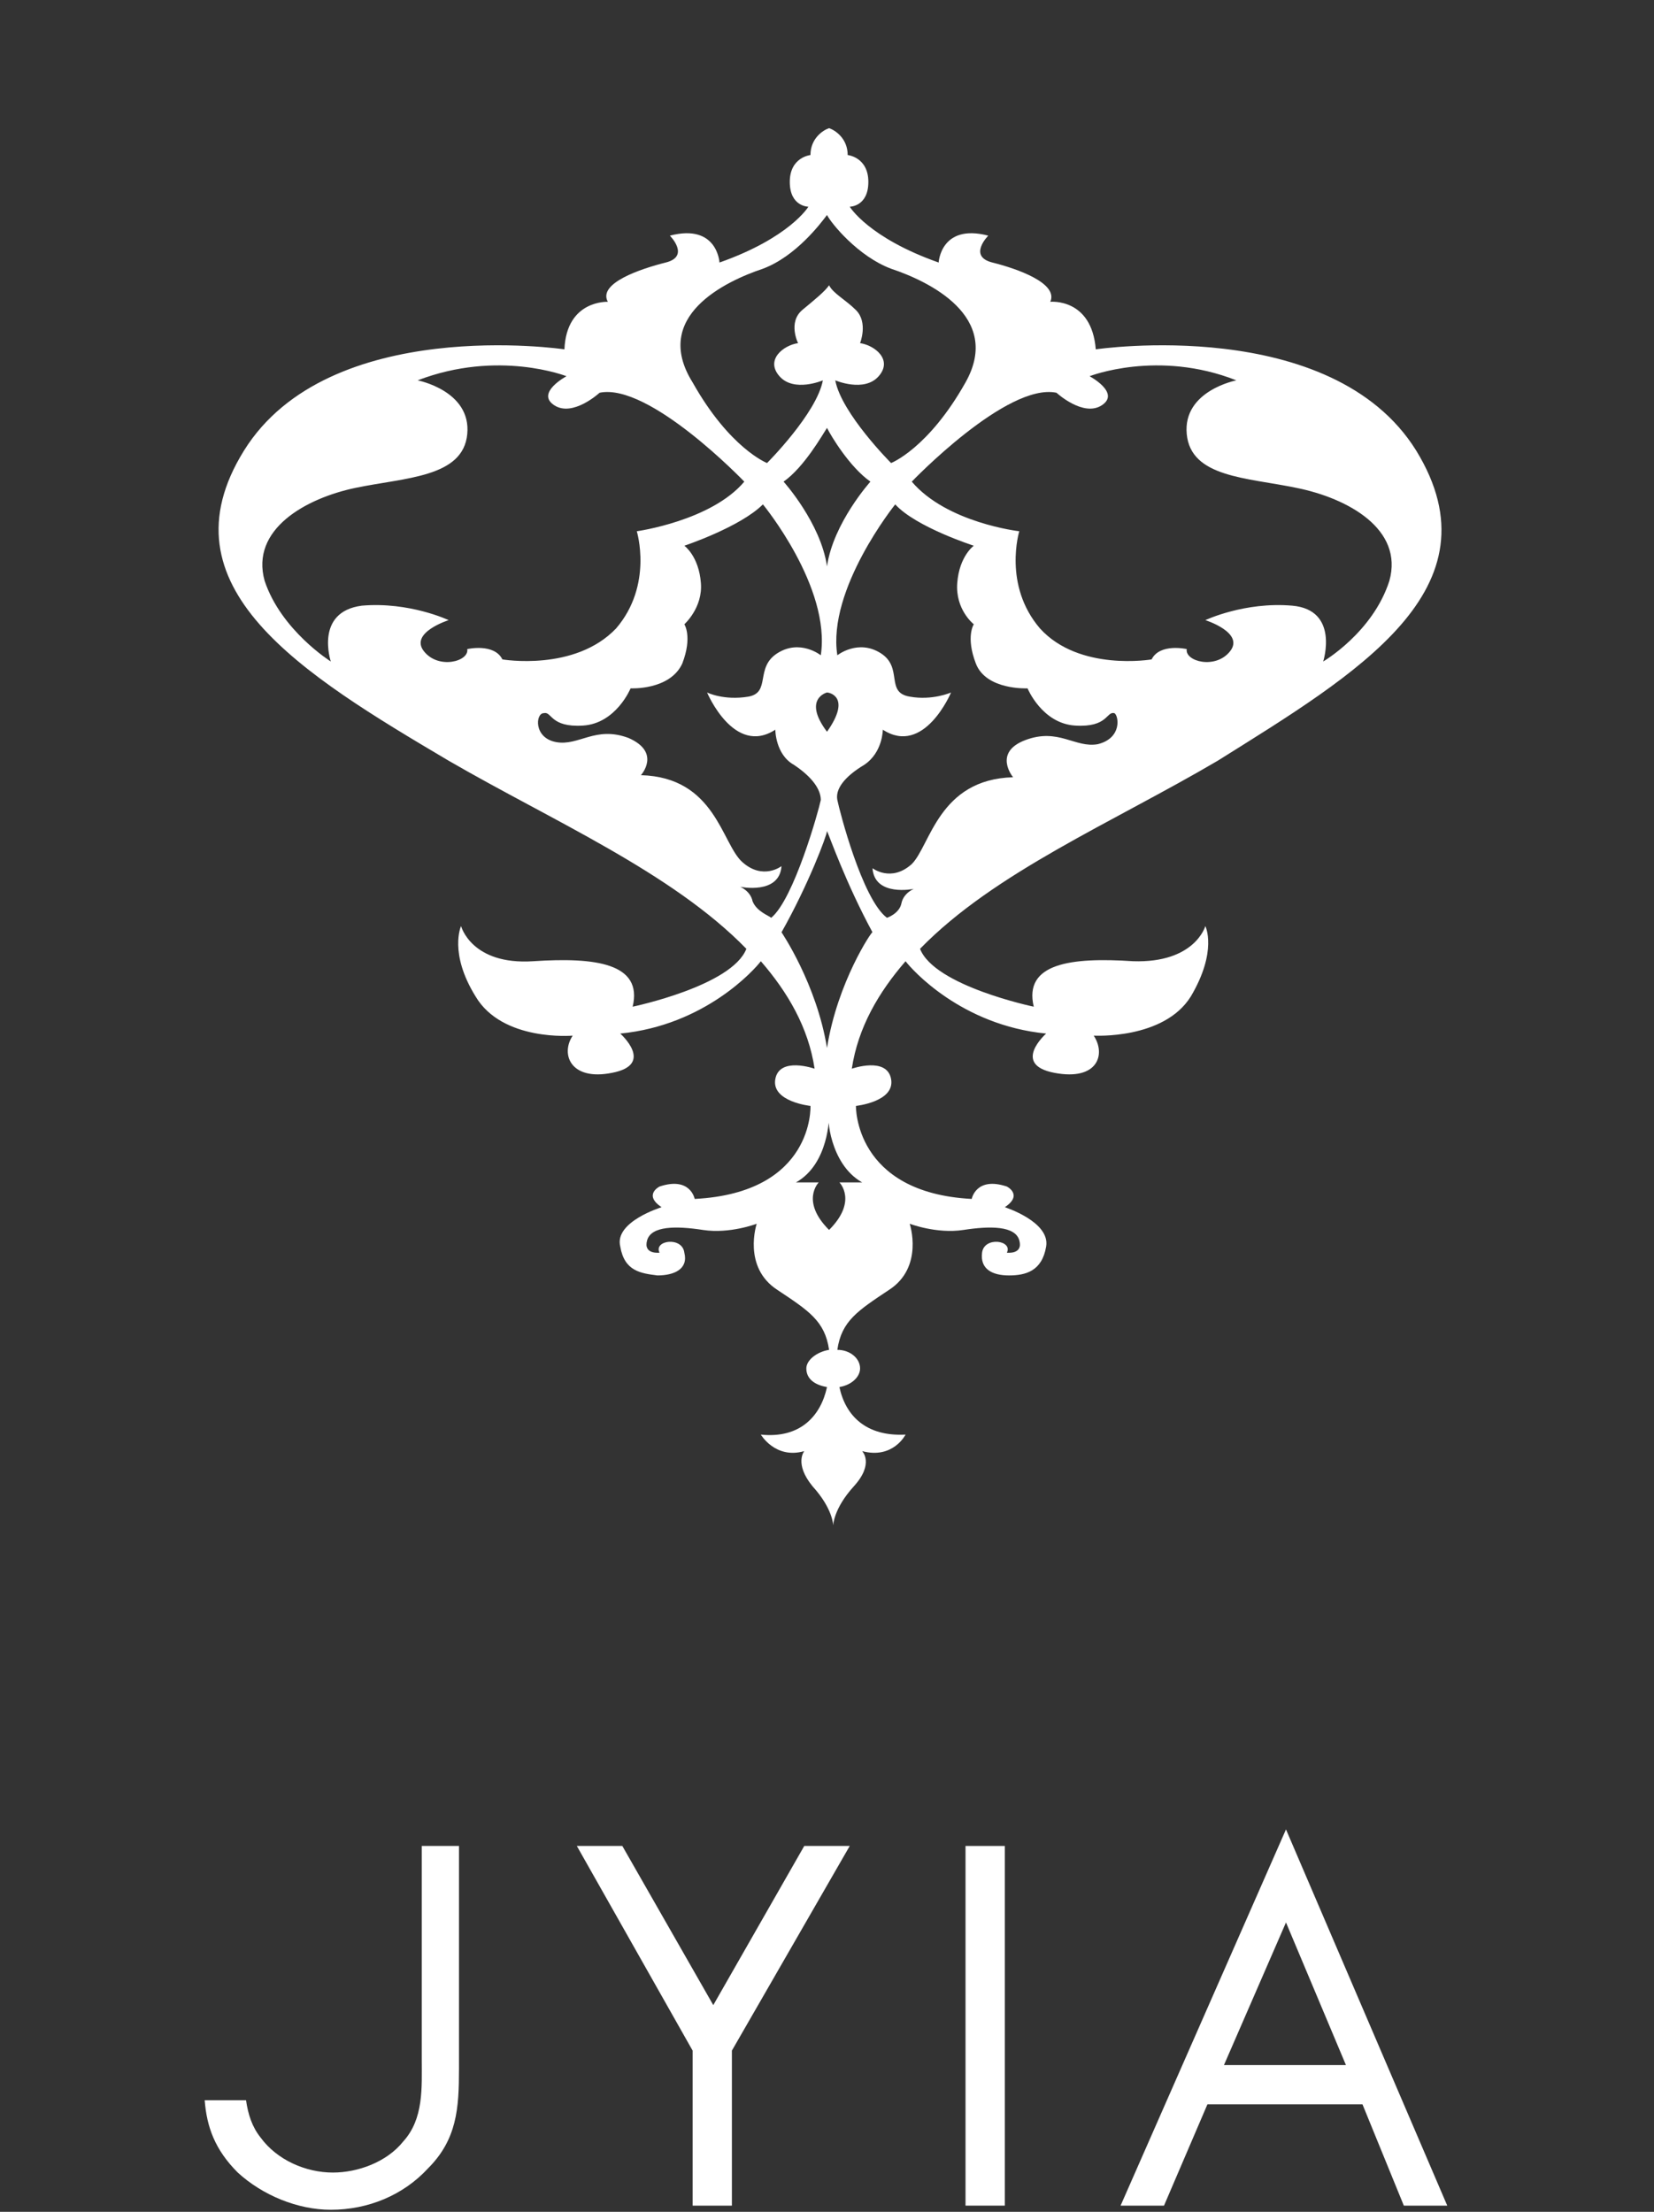 <?xml version="1.0" encoding="utf-8"?>
<!-- Generator: Adobe Illustrator 21.0.2, SVG Export Plug-In . SVG Version: 6.00 Build 0)  -->
<svg version="1.1" id="レイヤー_1" xmlns="http://www.w3.org/2000/svg" xmlns:xlink="http://www.w3.org/1999/xlink" preserveAspectRatio="none" x="0px"
	 y="0px" width="80" height="107" viewBox="0 0 80 107" style="enable-background:new 0 0 80 107;" xml:space="preserve">
<rect x="0" y="0" width="80" height="107" fill="#333333" stroke="none"/>
<style type="text/css">
	.st0{fill:#FFFFFF;}
	.st1{fill:none;}
</style>
<g>
	<path class="st0" d="M27.9,89.3h2.2l4.4,7.7l4.4-7.7h2.2l-5.7,9.9v7.5h-1.9v-7.5L27.9,89.3z"/>
	<path class="st0" d="M48.6,106.7h-1.9V89.3h1.9V106.7z"/>
	<path class="st0" d="M58.4,101.8l-2.1,4.9h-2.1l8-18.2l7.8,18.2h-2.1l-2-4.9H58.4z M62.2,93l-3,6.9h5.9L62.2,93z"/>
	<path class="st0" d="M20.4,89.3v10.3c0,1.4,0.1,2.9-0.9,4c-0.8,1-2.2,1.5-3.4,1.5c-1.3,0-2.7-0.6-3.5-1.7c-0.4-0.5-0.6-1.1-0.7-1.8
		h-2c0.1,1.3,0.5,2.4,1.6,3.5c1.2,1.1,2.9,1.8,4.5,1.8c1.8,0,3.5-0.7,4.7-2c1.4-1.4,1.5-2.9,1.5-4.8V89.3H20.4z"/>
	<rect class="st1" width="80" height="80"/>
	<path class="st0" d="M68.5,21.8C64.4,15.2,53,16.9,53,16.9c-0.2-2.5-2.2-2.3-2.2-2.3c0.4-0.9-1.6-1.6-2.8-1.9
		c-1.2-0.3-0.2-1.3-0.2-1.3c-2.3-0.6-2.4,1.3-2.4,1.3c-3.4-1.2-4.3-2.7-4.3-2.7s0.9,0,0.9-1.2c0-1.2-1-1.3-1-1.3
		c0-0.8-0.6-1.2-0.9-1.3v0c0,0,0,0,0,0c0,0,0,0,0,0v0c-0.3,0.1-0.9,0.5-0.9,1.3c0,0-1,0.1-1,1.3c0,1.2,0.9,1.2,0.9,1.2
		s-0.9,1.5-4.3,2.7c0,0-0.1-1.9-2.4-1.3c0,0,1,1-0.2,1.3c-1.2,0.3-3.3,1-2.8,1.9c0,0-2-0.1-2.1,2.3c0,0-11.4-1.7-15.5,4.9
		c-4.1,6.6,2.8,10.8,9.9,15c5,2.9,10.8,5.4,14.4,9.1l0,0c-0.7,1.8-5.5,2.8-5.5,2.8c0.5-2.1-1.8-2.4-4.8-2.2c-3,0.2-3.5-1.7-3.5-1.7
		s-0.6,1.3,0.7,3.4c1.3,2.2,4.7,1.9,4.7,1.9c-0.6,0.9-0.1,2.2,1.9,1.8c2.1-0.4,0.4-1.9,0.4-1.9c4.1-0.4,6.5-3.1,6.8-3.5
		c1.3,1.5,2.3,3.2,2.6,5.2c0,0-1.7-0.6-1.9,0.5c-0.2,1.1,1.7,1.3,1.7,1.3s0.2,4.2-5.6,4.5c0,0-0.2-1.1-1.7-0.6c0,0-0.8,0.4,0.1,1
		c0,0-2.3,0.7-2,1.9c0.2,1.2,1,1.3,1.8,1.4c0.8,0,1.5-0.3,1.3-1.1c-0.1-0.8-1.5-0.6-1.2,0c0,0-0.8,0.1-0.6-0.6
		c0.2-0.7,1.4-0.7,2.7-0.5c1.3,0.2,2.6-0.3,2.6-0.3s-0.7,2.1,1,3.2c1.5,1,2.3,1.5,2.5,2.9c-0.6,0.1-1.1,0.5-1.1,0.9
		c0,0.5,0.4,0.8,1,0.9c-0.3,1.4-1.3,2.5-3.2,2.3c0,0,0.7,1.2,2.1,0.8c0,0-0.5,0.6,0.4,1.7c1,1.1,1,1.9,1,1.9h0c0,0,0-0.8,1-1.9
		c1-1.1,0.4-1.7,0.4-1.7c1.5,0.4,2.1-0.8,2.1-0.8c-1.9,0.1-2.9-0.9-3.2-2.3c0.6-0.1,1-0.5,1-0.9c0-0.5-0.5-0.9-1.1-0.9
		c0.2-1.4,1-1.9,2.5-2.9c1.7-1.1,1-3.2,1-3.2s1.3,0.5,2.6,0.3c1.3-0.2,2.5-0.2,2.7,0.5c0.2,0.7-0.6,0.6-0.6,0.6
		c0.3-0.6-1.1-0.8-1.2,0c-0.1,0.8,0.5,1.1,1.3,1.1c0.8,0,1.6-0.2,1.8-1.4c0.2-1.2-2-1.9-2-1.9c0.9-0.6,0.1-1,0.1-1
		c-1.5-0.5-1.7,0.6-1.7,0.6c-5.7-0.3-5.6-4.5-5.6-4.5s1.9-0.2,1.7-1.3c-0.2-1.1-1.9-0.5-1.9-0.5c0.3-2,1.3-3.7,2.6-5.2
		c0.3,0.4,2.7,3.1,6.8,3.5c0,0-1.7,1.5,0.4,1.9c2.1,0.4,2.5-0.9,1.9-1.8c0,0,3.4,0.2,4.7-1.9c1.3-2.2,0.7-3.4,0.7-3.4
		s-0.5,1.8-3.5,1.7c-3-0.2-5.3,0.1-4.8,2.2c0,0-4.8-1-5.5-2.8l0,0c3.6-3.7,9.3-6.1,14.4-9.1C65.6,32.6,72.6,28.5,68.5,21.8z
		 M36.9,13c1.6-0.6,2.8-2.2,3.1-2.6c0.2,0.4,1.5,2,3.1,2.6c1.8,0.6,5.4,2.3,3.6,5.5c-1.8,3.2-3.6,3.9-3.6,3.9s-2.4-2.4-2.7-4
		c0,0,1.4,0.6,2.1-0.2c0.7-0.8-0.2-1.5-0.9-1.6c0,0,0.4-1-0.2-1.6c-0.5-0.5-1.1-0.8-1.3-1.2v-0.2c0,0,0,0.1,0,0.1c0,0,0-0.1,0-0.1
		v0.2c-0.2,0.3-0.7,0.7-1.3,1.2c-0.7,0.6-0.2,1.6-0.2,1.6c-0.7,0.1-1.6,0.8-0.9,1.6c0.7,0.8,2.1,0.2,2.1,0.2c-0.3,1.6-2.7,4-2.7,4
		s-1.8-0.7-3.6-3.9C31.5,15.3,35.1,13.6,36.9,13z M40,27.4c-0.3-2.1-2.1-4.1-2.1-4.1c1-0.7,1.9-2.3,2.1-2.6c0.2,0.4,1.1,1.9,2.1,2.6
		C42.1,23.3,40.3,25.3,40,27.4z M40,35.4L40,35.4c-1.2-1.6,0-1.9,0-1.9h0C40.1,33.5,41.2,33.7,40,35.4z M24.3,31.9
		c-0.4-0.8-1.7-0.5-1.7-0.5c0.1,0.6-1.4,1-2.1,0.1c-0.7-0.9,1.2-1.5,1.2-1.5s-1.9-0.9-4.2-0.7C15.2,29.6,16,32,16,32
		s-2.4-1.5-3.2-3.9c-0.7-2.5,2-4,4.4-4.5c2.4-0.5,5.2-0.5,5.4-2.6c0.2-2.1-2.4-2.6-2.4-2.6c3.9-1.5,7.2-0.2,7.2-0.2
		s-1.5,0.8-0.6,1.4c0.9,0.6,2.2-0.6,2.2-0.6c2.4-0.5,7,4.3,7,4.3c-1.6,1.9-5.2,2.4-5.2,2.4s0.8,2.6-1,4.7
		C27.8,32.5,24.3,31.9,24.3,31.9z M36.4,43.6c-0.1-0.5-0.6-0.7-0.6-0.7s1.9,0.4,2-1c0,0-0.9,0.7-1.9-0.2c-1-0.9-1.3-4.1-4.9-4.2
		c0,0,1-1.1-0.6-1.8c-1.6-0.6-2.4,0.4-3.5,0.2c-1.1-0.2-1-1.4-0.6-1.4c0.4-0.1,0.3,0.7,1.9,0.6c1.6-0.1,2.3-1.8,2.3-1.8
		s1.9,0.1,2.5-1.2c0.5-1.3,0.1-1.9,0.1-1.9s0.9-0.8,0.8-2c-0.1-1.3-0.8-1.8-0.8-1.8s2.7-0.9,3.8-2c0,0,3.3,4,2.8,7.3
		c0,0-1-0.8-2.1-0.1c-1.1,0.7-0.3,1.9-1.4,2.1c-1.2,0.2-2-0.2-2-0.2s1.3,3.1,3.3,1.8c0,0,0,1.2,0.9,1.7c0.9,0.6,1.3,1.2,1.3,1.7
		c-0.1,0.5-1.3,4.8-2.4,5.7C37.2,44.3,36.6,44.1,36.4,43.6z M41.7,57.2h-1.1c0,0,0.9,0.9-0.5,2.3h0c-1.4-1.4-0.5-2.3-0.5-2.3h-1.1
		c1.6-0.9,1.6-3.2,1.6-3.2h0C40,53.9,40.1,56.3,41.7,57.2z M40,50.7c-0.5-3.1-2.2-5.6-2.2-5.6c1.3-2.3,2.2-4.7,2.2-4.9
		c0.1,0.2,0.9,2.5,2.2,4.9C42.2,45,40.5,47.5,40,50.7z M53.1,36c-1.1,0.2-1.9-0.8-3.5-0.2C48,36.4,49,37.6,49,37.6
		c-3.6,0.1-4,3.3-4.9,4.2c-1,0.9-1.9,0.2-1.9,0.2c0.1,1.4,2,1,2,1s-0.5,0.2-0.6,0.7c-0.1,0.5-0.7,0.7-0.7,0.7
		c-1.2-0.9-2.3-5.2-2.4-5.7c-0.1-0.5,0.3-1.1,1.3-1.7c0.9-0.6,0.9-1.7,0.9-1.7c2,1.3,3.3-1.8,3.3-1.8s-0.9,0.4-2,0.2
		c-1.2-0.2-0.3-1.4-1.4-2.1c-1.1-0.7-2.1,0.1-2.1,0.1c-0.5-3.2,2.8-7.3,2.8-7.3c1,1.1,3.8,2,3.8,2s-0.7,0.5-0.8,1.8
		c-0.1,1.3,0.8,2,0.8,2s-0.4,0.6,0.1,1.9c0.5,1.3,2.5,1.2,2.5,1.2s0.7,1.7,2.3,1.8c1.6,0.1,1.5-0.7,1.9-0.6
		C54.1,34.6,54.3,35.7,53.1,36z M67.2,28.1C66.4,30.6,64,32,64,32s0.8-2.5-1.5-2.7c-2.3-0.2-4.2,0.7-4.2,0.7s1.9,0.6,1.2,1.5
		c-0.7,0.9-2.2,0.5-2.1-0.1c0,0-1.3-0.3-1.7,0.5c0,0-3.5,0.6-5.4-1.5c-1.8-2.1-1-4.7-1-4.7s-3.5-0.4-5.2-2.4c0,0,4.6-4.8,7-4.3
		c0,0,1.3,1.2,2.2,0.6c0.9-0.6-0.6-1.4-0.6-1.4s3.3-1.3,7.1,0.2c0,0-2.6,0.5-2.4,2.6c0.2,2.1,2.9,2.1,5.3,2.6
		C65.2,24.1,67.9,25.6,67.2,28.1z"/>
</g>
</svg>
